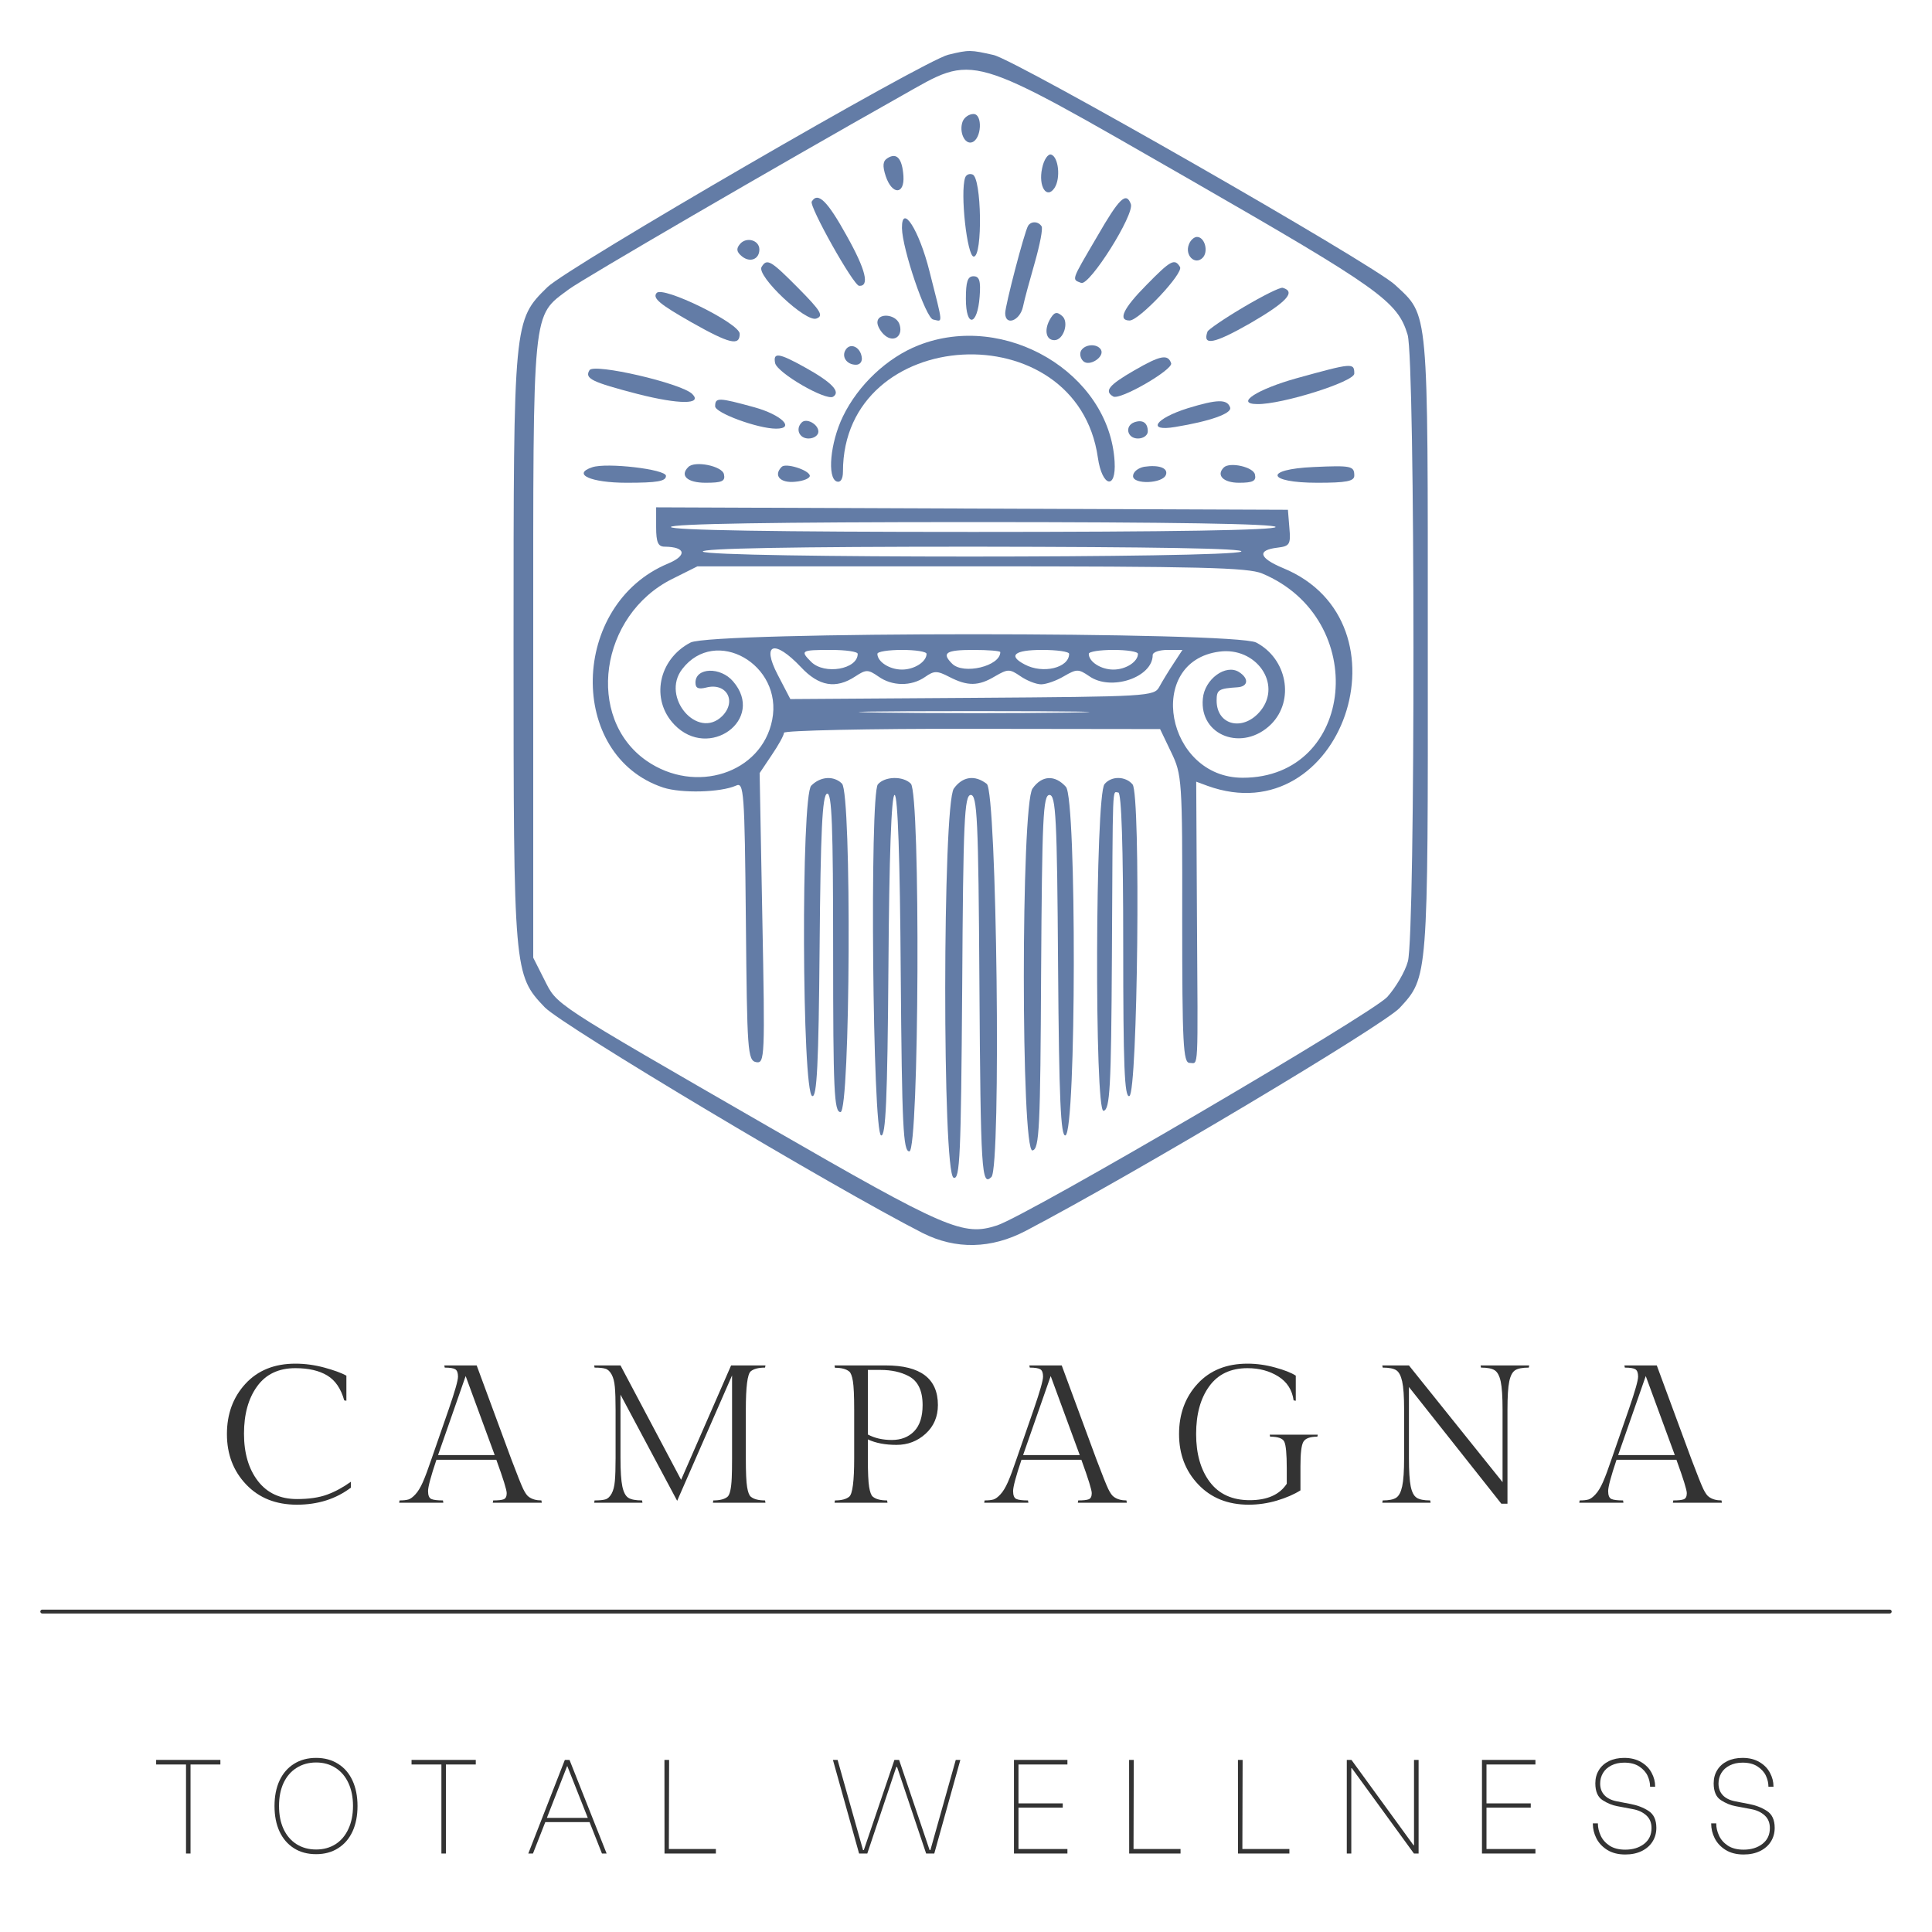 <svg xmlns="http://www.w3.org/2000/svg" xmlns:xlink="http://www.w3.org/1999/xlink" width="500" viewBox="0 0 375 375" height="500" preserveAspectRatio="xMidYMid meet"><defs><g></g></defs><rect x="-37.5" width="450" fill="#ffffff" y="-37.5" height="450" fill-opacity="1"></rect><rect x="-37.5" width="450" fill="#ffffff" y="-37.5" height="450" fill-opacity="1"></rect><path stroke-linecap="round" transform="matrix(0.75, 0, 0, 0.75, 7.829, 312.427)" fill="none" stroke-linejoin="miter" d="M 0.498 0.498 L 478.623 0.498 " stroke="#333333" stroke-width="1" stroke-opacity="1" stroke-miterlimit="4"></path><path fill="#637ca6" d="M 184.043 10.629 C 179.316 11.773 110.273 51.809 106.266 55.723 C 99.68 62.164 99.68 62.164 99.68 125.336 C 99.68 188.75 99.73 189.227 105.742 195.523 C 109.223 199.105 161.613 230.406 179.078 239.328 C 185.52 242.57 192.391 242.43 199.117 238.898 C 220.398 227.734 268.59 198.961 271.691 195.621 C 277.18 189.656 277.18 190.086 277.133 125.195 C 277.133 59.062 277.371 61.445 270.785 55.293 C 266.586 51.332 197.352 11.727 192.867 10.68 C 188.383 9.676 188.145 9.629 184.043 10.629 Z M 230.992 34.871 C 267.828 56.055 271.266 58.488 273.219 64.977 C 274.699 69.891 274.746 181.305 273.27 186.602 C 272.742 188.605 270.883 191.707 269.258 193.52 C 266.062 196.91 199.598 235.844 193.535 237.848 C 186.953 239.996 183.754 238.613 149.305 218.762 C 106.602 194.141 108.223 195.191 105.645 190.133 L 103.5 185.887 L 103.5 125.91 C 103.5 58.82 103.211 61.543 110.418 56.148 C 113.184 54.098 150.594 32.34 175.07 18.551 C 189.48 10.438 187.238 9.77 230.992 34.871 Z M 230.992 34.871 " fill-opacity="1" fill-rule="nonzero"></path><path fill="#637ca6" d="M 186.855 23.562 C 186.094 25.566 187.238 28.094 188.668 27.617 C 190.531 26.996 190.77 22.129 188.957 22.129 C 188.098 22.129 187.191 22.75 186.855 23.562 Z M 186.855 23.562 " fill-opacity="1" fill-rule="nonzero"></path><path fill="#637ca6" d="M 172.305 30.672 C 171.348 31.242 171.254 32.148 171.922 34.203 C 173.16 37.875 175.594 37.828 175.355 34.152 C 175.117 30.766 174.07 29.574 172.305 30.672 Z M 172.305 30.672 " fill-opacity="1" fill-rule="nonzero"></path><path fill="#637ca6" d="M 202.27 32.676 C 201.504 36.207 203.176 38.781 204.703 36.445 C 205.895 34.582 205.465 30.48 204.035 30.004 C 203.414 29.812 202.602 31.004 202.27 32.676 Z M 202.27 32.676 " fill-opacity="1" fill-rule="nonzero"></path><path fill="#637ca6" d="M 187.332 34.488 C 186.332 37.398 187.715 49.805 189.004 49.805 C 190.77 49.805 190.531 34.441 188.766 33.867 C 188.145 33.629 187.523 33.914 187.332 34.488 Z M 187.332 34.488 " fill-opacity="1" fill-rule="nonzero"></path><path fill="#637ca6" d="M 157.559 39.117 C 156.988 39.977 165.672 55.48 166.77 55.48 C 168.82 55.578 168.055 52.379 164.336 45.75 C 160.613 39.02 158.754 37.16 157.559 39.117 Z M 157.559 39.117 " fill-opacity="1" fill-rule="nonzero"></path><path fill="#637ca6" d="M 212.91 45.988 C 207.852 54.625 207.992 54.195 209.855 54.91 C 211.477 55.531 220.258 41.598 219.492 39.594 C 218.586 37.16 217.25 38.449 212.91 45.988 Z M 212.91 45.988 " fill-opacity="1" fill-rule="nonzero"></path><path fill="#637ca6" d="M 175.07 44.27 C 175.117 48.277 179.699 61.781 181.129 62.02 C 183.039 62.402 183.133 63.402 180.414 52.668 C 178.41 44.652 175.023 39.355 175.07 44.27 Z M 175.07 44.27 " fill-opacity="1" fill-rule="nonzero"></path><path fill="#637ca6" d="M 199.547 43.84 C 198.832 45.031 195.109 59.301 195.109 60.777 C 195.109 63.309 197.926 62.305 198.547 59.586 C 198.832 58.152 199.93 54.195 200.883 50.855 C 201.84 47.465 202.457 44.363 202.172 43.934 C 201.551 42.934 200.121 42.887 199.547 43.84 Z M 199.547 43.84 " fill-opacity="1" fill-rule="nonzero"></path><path fill="#637ca6" d="M 143.625 47.371 C 142.863 48.277 142.957 48.898 144.008 49.758 C 145.582 51.043 147.395 50.328 147.395 48.422 C 147.395 46.605 144.867 45.891 143.625 47.371 Z M 143.625 47.371 " fill-opacity="1" fill-rule="nonzero"></path><path fill="#637ca6" d="M 230.754 47.465 C 229.941 49.566 231.945 51.523 233.426 50.043 C 234.617 48.852 233.855 45.988 232.328 45.988 C 231.758 45.988 231.039 46.656 230.754 47.465 Z M 230.754 47.465 " fill-opacity="1" fill-rule="nonzero"></path><path fill="#637ca6" d="M 147.824 51.809 C 146.777 53.527 156.414 62.641 158.465 61.828 C 159.898 61.305 159.371 60.398 154.984 55.961 C 149.59 50.52 148.875 50.09 147.824 51.809 Z M 147.824 51.809 " fill-opacity="1" fill-rule="nonzero"></path><path fill="#637ca6" d="M 222.5 55.34 C 218.016 59.871 216.918 62.211 219.254 62.211 C 221.117 62.211 229.801 53 229.035 51.809 C 227.988 50.09 227.223 50.52 222.5 55.34 Z M 222.5 55.34 " fill-opacity="1" fill-rule="nonzero"></path><path fill="#637ca6" d="M 187.477 58.012 C 187.477 63.641 189.719 63.309 190.148 57.582 C 190.387 54.527 190.102 53.621 188.957 53.621 C 187.809 53.621 187.477 54.672 187.477 58.012 Z M 187.477 58.012 " fill-opacity="1" fill-rule="nonzero"></path><path fill="#637ca6" d="M 127.453 56.867 C 126.594 57.867 128.07 59.062 134.18 62.543 C 141.621 66.742 143.578 67.219 143.578 64.785 C 143.531 62.734 128.645 55.434 127.453 56.867 Z M 127.453 56.867 " fill-opacity="1" fill-rule="nonzero"></path><path fill="#637ca6" d="M 241.348 59.633 C 237.625 61.828 234.523 63.977 234.379 64.355 C 233.332 67.219 235.668 66.742 242.684 62.734 C 249.746 58.633 251.605 56.629 248.98 55.863 C 248.457 55.723 245.066 57.438 241.348 59.633 Z M 241.348 59.633 " fill-opacity="1" fill-rule="nonzero"></path><path fill="#637ca6" d="M 203.699 62.164 C 202.648 64.168 203.078 66.027 204.652 66.027 C 206.469 66.027 207.562 62.449 206.133 61.305 C 205.082 60.398 204.559 60.586 203.699 62.164 Z M 203.699 62.164 " fill-opacity="1" fill-rule="nonzero"></path><path fill="#637ca6" d="M 170.301 62.59 C 170.301 63.309 170.969 64.453 171.777 65.121 C 173.59 66.602 175.406 65.121 174.547 62.832 C 173.781 60.922 170.301 60.684 170.301 62.59 Z M 170.301 62.59 " fill-opacity="1" fill-rule="nonzero"></path><path fill="#637ca6" d="M 178.266 67.027 C 172.207 69.414 166.578 74.711 163.617 80.82 C 161.137 85.926 160.52 92.797 162.426 93.465 C 163.141 93.703 163.617 92.984 163.617 91.555 C 163.617 62.973 209.043 60.445 213.098 88.836 C 213.91 94.512 216.68 95.18 216.344 89.598 C 215.344 72.422 195.062 60.398 178.266 67.027 Z M 178.266 67.027 " fill-opacity="1" fill-rule="nonzero"></path><path fill="#637ca6" d="M 164.145 67.887 C 163.285 69.223 164.336 70.797 166.148 70.797 C 166.961 70.797 167.438 70.129 167.246 69.223 C 166.91 67.27 165.004 66.504 164.145 67.887 Z M 164.145 67.887 " fill-opacity="1" fill-rule="nonzero"></path><path fill="#637ca6" d="M 209.855 68.031 C 209.52 68.605 209.664 69.512 210.238 70.082 C 211.43 71.277 214.531 69.223 213.672 67.84 C 212.91 66.648 210.617 66.789 209.855 68.031 Z M 209.855 68.031 " fill-opacity="1" fill-rule="nonzero"></path><path fill="#637ca6" d="M 150.449 70.465 C 150.832 72.375 160.328 77.859 161.711 77 C 163.238 76.047 161.426 74.188 156.27 71.324 C 151.215 68.508 150.02 68.316 150.449 70.465 Z M 150.449 70.465 " fill-opacity="1" fill-rule="nonzero"></path><path fill="#637ca6" d="M 220.16 71.895 C 215.199 74.758 214.293 75.902 216.059 76.953 C 217.348 77.766 227.699 71.754 227.32 70.512 C 226.699 68.699 225.266 68.938 220.16 71.895 Z M 220.16 71.895 " fill-opacity="1" fill-rule="nonzero"></path><path fill="#637ca6" d="M 114.426 71.848 C 113.422 73.469 114.809 74.141 123.777 76.477 C 131.84 78.527 136.422 78.527 134.371 76.477 C 132.27 74.379 115.285 70.465 114.426 71.848 Z M 114.426 71.848 " fill-opacity="1" fill-rule="nonzero"></path><path fill="#637ca6" d="M 251.652 73.422 C 243.973 75.57 239.629 78.387 244.02 78.434 C 248.789 78.527 262.867 74.09 262.867 72.516 C 262.867 70.371 262.531 70.418 251.652 73.422 Z M 251.652 73.422 " fill-opacity="1" fill-rule="nonzero"></path><path fill="#637ca6" d="M 138.809 78.863 C 138.809 80.152 147.109 83.203 150.641 83.203 C 154.41 83.203 151.738 80.531 146.441 79.055 C 139.477 77.145 138.809 77.098 138.809 78.863 Z M 138.809 78.863 " fill-opacity="1" fill-rule="nonzero"></path><path fill="#637ca6" d="M 230.516 79.246 C 224.168 81.25 222.5 83.824 228.129 82.871 C 234.855 81.773 239.152 80.246 238.77 79.102 C 238.199 77.43 236.289 77.48 230.516 79.246 Z M 230.516 79.246 " fill-opacity="1" fill-rule="nonzero"></path><path fill="#637ca6" d="M 155.602 82.012 C 154.363 83.254 155.125 85.113 156.938 85.113 C 157.988 85.113 158.848 84.492 158.848 83.777 C 158.848 82.344 156.508 81.059 155.602 82.012 Z M 155.602 82.012 " fill-opacity="1" fill-rule="nonzero"></path><path fill="#637ca6" d="M 220.16 81.965 C 218.254 82.68 218.777 85.113 220.875 85.113 C 221.926 85.113 222.785 84.492 222.785 83.73 C 222.785 82.059 221.785 81.391 220.16 81.965 Z M 220.16 81.965 " fill-opacity="1" fill-rule="nonzero"></path><path fill="#637ca6" d="M 114.949 90.695 C 110.941 92.031 114.664 93.703 121.629 93.703 C 127.594 93.703 129.266 93.414 129.266 92.367 C 129.266 91.078 117.719 89.742 114.949 90.695 Z M 114.949 90.695 " fill-opacity="1" fill-rule="nonzero"></path><path fill="#637ca6" d="M 133.605 90.648 C 131.891 92.316 133.414 93.703 136.945 93.703 C 140.145 93.703 140.812 93.414 140.523 92.078 C 140.238 90.457 134.848 89.359 133.605 90.648 Z M 133.605 90.648 " fill-opacity="1" fill-rule="nonzero"></path><path fill="#637ca6" d="M 151.738 90.602 C 150.066 92.27 151.402 93.797 154.316 93.512 C 156.031 93.367 157.32 92.797 157.176 92.27 C 156.844 91.172 152.551 89.836 151.738 90.602 Z M 151.738 90.602 " fill-opacity="1" fill-rule="nonzero"></path><path fill="#637ca6" d="M 222.07 90.602 C 220.875 90.84 219.922 91.602 219.922 92.414 C 219.922 94.082 225.742 93.895 226.316 92.129 C 226.746 90.84 224.934 90.172 222.07 90.602 Z M 222.07 90.602 " fill-opacity="1" fill-rule="nonzero"></path><path fill="#637ca6" d="M 237.531 90.742 C 236.004 92.27 237.48 93.703 240.488 93.703 C 243.16 93.703 243.875 93.367 243.59 92.129 C 243.352 90.648 238.676 89.598 237.531 90.742 Z M 237.531 90.742 " fill-opacity="1" fill-rule="nonzero"></path><path fill="#637ca6" d="M 254.992 90.648 C 245.211 91.078 245.832 93.703 255.707 93.703 C 261.293 93.703 262.867 93.414 262.867 92.316 C 262.867 90.457 262.34 90.312 254.992 90.648 Z M 254.992 90.648 " fill-opacity="1" fill-rule="nonzero"></path><path fill="#637ca6" d="M 127.355 102.289 C 127.355 105.297 127.738 106.109 129.027 106.109 C 133.129 106.156 133.414 107.824 129.645 109.398 C 110.656 117.32 110.035 146.664 128.738 152.867 C 132.27 154.012 139.855 153.824 142.863 152.488 C 144.391 151.77 144.531 153.488 144.773 178.777 C 145.012 204.066 145.105 205.832 146.777 206.164 C 148.445 206.453 148.492 205.258 147.969 178.254 L 147.445 150.055 L 149.781 146.57 C 151.117 144.613 152.168 142.703 152.168 142.227 C 152.168 141.797 168.582 141.418 188.668 141.465 L 225.172 141.512 L 227.32 145.996 C 229.418 150.34 229.512 151.34 229.465 178.395 C 229.465 202.586 229.656 206.309 230.898 206.309 C 232.664 206.309 232.52 208.934 232.328 177.824 L 232.184 151.723 L 234.379 152.535 C 260.387 161.934 274.605 120.758 249.027 110.258 C 244.352 108.301 243.922 106.777 247.98 106.297 C 250.316 106.012 250.555 105.68 250.27 102.48 L 249.984 98.949 L 188.668 98.711 L 127.355 98.473 Z M 247.598 102.289 C 247.598 102.91 227.414 103.246 188.906 103.246 C 150.402 103.246 130.219 102.91 130.219 102.289 C 130.219 101.672 150.402 101.336 188.906 101.336 C 227.414 101.336 247.598 101.672 247.598 102.289 Z M 240.918 107.062 C 238.914 108.352 137.234 108.352 136.422 107.062 C 136.039 106.441 153.836 106.109 189.098 106.109 C 223.836 106.156 241.871 106.441 240.918 107.062 Z M 244.973 111.309 C 266.016 120.09 263.059 150.961 241.203 150.961 C 226.316 150.961 222.164 128.391 236.672 126.48 C 243.781 125.527 248.836 132.684 244.734 137.887 C 241.441 142.035 236.145 140.891 236.145 135.977 C 236.145 133.879 236.527 133.641 240.203 133.402 C 242.301 133.258 242.445 131.684 240.488 130.441 C 237.91 128.82 233.809 131.824 233.473 135.594 C 232.758 142.848 241.25 145.996 246.738 140.559 C 251.32 135.93 249.84 127.867 243.828 124.715 C 239.629 122.57 138.234 122.57 134.035 124.715 C 127.785 127.961 126.211 135.785 130.887 140.652 C 137.613 147.668 148.637 139.602 142.289 132.254 C 139.855 129.391 134.988 129.535 134.988 132.492 C 134.988 133.59 135.562 133.828 137.09 133.449 C 141.004 132.445 143.055 136.074 140.191 138.984 C 135.418 143.707 128.215 135.309 132.414 129.871 C 138.855 121.473 152.023 128.965 149.879 139.746 C 147.824 150.102 134.988 154.25 125.496 147.668 C 113.566 139.363 116.383 119.371 130.504 112.359 L 135.371 109.926 L 188.477 109.926 C 232.996 109.926 242.207 110.164 244.973 111.309 Z M 155.461 129.488 C 158.941 133.211 162.234 133.781 166.004 131.301 C 168.105 129.918 168.484 129.918 170.488 131.301 C 173.16 133.211 176.883 133.258 179.555 131.398 C 181.32 130.156 181.895 130.156 184.281 131.398 C 187.809 133.211 189.91 133.211 193.156 131.254 C 195.637 129.82 195.969 129.82 198.07 131.254 C 199.309 132.113 201.121 132.828 202.078 132.828 C 203.078 132.828 205.082 132.113 206.516 131.254 C 208.996 129.82 209.328 129.82 211.43 131.254 C 215.629 134.211 223.738 131.492 223.738 127.148 C 223.738 126.578 225.027 126.148 226.648 126.148 L 229.512 126.148 L 227.797 128.773 C 226.84 130.203 225.602 132.254 225.027 133.305 C 224.027 135.164 222.883 135.215 188.719 135.453 L 153.406 135.691 L 150.926 130.918 C 147.777 124.859 150.305 124.047 155.461 129.488 Z M 166.48 126.91 C 166.48 129.918 160.039 131.016 157.465 128.484 C 155.27 126.289 155.461 126.148 161.234 126.148 C 164.145 126.148 166.48 126.48 166.48 126.91 Z M 179.844 126.91 C 179.844 128.438 177.504 129.965 175.07 129.965 C 172.637 129.965 170.301 128.438 170.301 126.91 C 170.301 126.48 172.445 126.148 175.07 126.148 C 177.695 126.148 179.844 126.48 179.844 126.91 Z M 194.156 126.578 C 194.156 129.297 187 131.016 184.805 128.82 C 182.703 126.719 183.613 126.148 188.906 126.148 C 191.82 126.148 194.156 126.34 194.156 126.578 Z M 207.516 126.91 C 207.516 129.633 202.41 130.871 198.879 128.965 C 195.59 127.246 196.875 126.148 202.27 126.148 C 205.18 126.148 207.516 126.48 207.516 126.91 Z M 220.875 126.91 C 220.875 128.438 218.539 129.965 216.105 129.965 C 213.672 129.965 211.332 128.438 211.332 126.91 C 211.332 126.48 213.48 126.148 216.105 126.148 C 218.73 126.148 220.875 126.48 220.875 126.91 Z M 207.324 138.316 C 197.543 138.457 181.227 138.457 171.062 138.316 C 160.945 138.172 168.965 138.027 188.906 138.027 C 208.852 138.027 217.156 138.172 207.324 138.316 Z M 207.324 138.316 " fill-opacity="1" fill-rule="nonzero"></path><path fill="#637ca6" d="M 157.465 152.488 C 155.461 154.492 155.652 212.082 157.656 212.75 C 158.562 213.035 158.895 206.594 159.086 183.789 C 159.277 161.363 159.609 154.348 160.52 154.062 C 161.473 153.727 161.711 160.312 161.711 184.742 C 161.711 211.75 161.902 215.852 163.141 215.852 C 165.051 215.852 165.336 154.012 163.43 152.105 C 161.855 150.531 159.277 150.672 157.465 152.488 Z M 157.465 152.488 " fill-opacity="1" fill-rule="nonzero"></path><path fill="#637ca6" d="M 170.395 152.246 C 168.773 154.203 169.391 219.859 171.016 220.383 C 171.922 220.672 172.254 213.418 172.445 187.559 C 172.59 166.18 173.02 154.301 173.641 154.301 C 174.258 154.301 174.688 166.609 174.832 188.895 C 175.07 218.762 175.309 223.484 176.504 223.484 C 178.41 223.484 178.695 154.012 176.789 152.105 C 175.262 150.578 171.73 150.672 170.395 152.246 Z M 170.395 152.246 " fill-opacity="1" fill-rule="nonzero"></path><path fill="#637ca6" d="M 185.137 153.059 C 182.945 156.207 182.895 227.781 185.09 228.59 C 186.332 229.07 186.523 224.395 186.762 191.707 C 186.953 159.215 187.191 154.301 188.43 154.301 C 189.672 154.301 189.91 159.07 190.102 190.562 C 190.34 227.637 190.531 230.355 192.438 228.449 C 194.348 226.539 193.488 153.633 191.531 152.152 C 189.195 150.34 186.809 150.723 185.137 153.059 Z M 185.137 153.059 " fill-opacity="1" fill-rule="nonzero"></path><path fill="#637ca6" d="M 200.406 153.059 C 198.164 156.305 198.164 223.773 200.406 223.297 C 201.742 223.059 201.934 218.953 202.078 188.656 C 202.27 158.832 202.457 154.301 203.699 154.301 C 204.941 154.301 205.18 158.738 205.371 187.559 C 205.559 213.418 205.895 220.672 206.801 220.383 C 208.902 219.668 208.996 155.016 206.895 152.727 C 204.75 150.34 202.219 150.484 200.406 153.059 Z M 200.406 153.059 " fill-opacity="1" fill-rule="nonzero"></path><path fill="#637ca6" d="M 214.387 152.199 C 212.574 154.301 212.43 215.945 214.195 215.613 C 215.438 215.375 215.676 211.223 215.82 185.793 C 216.012 150.723 215.867 153.824 217.059 153.824 C 217.68 153.824 218.016 164.367 218.016 183.5 C 218.016 206.785 218.254 213.086 219.207 212.75 C 220.828 212.227 221.449 154.203 219.828 152.246 C 218.445 150.625 215.723 150.578 214.387 152.199 Z M 214.387 152.199 " fill-opacity="1" fill-rule="nonzero"></path><g fill="#333333" fill-opacity="1"><g transform="translate(42.14, 291.685)"><g><path d="M 25.969 -2.938 C 23.051 -0.727 19.555 0.375 15.484 0.375 C 11.41 0.375 8.129 -0.93 5.641 -3.547 C 3.148 -6.16 1.906 -9.422 1.906 -13.328 C 1.906 -17.234 3.102 -20.488 5.5 -23.094 C 7.895 -25.695 11.125 -27 15.188 -27 C 17.07 -27 18.953 -26.742 20.828 -26.234 C 22.703 -25.723 24.125 -25.203 25.094 -24.672 L 25.094 -19.797 L 24.672 -19.875 C 24.035 -22.156 22.938 -23.766 21.375 -24.703 C 19.812 -25.648 17.75 -26.125 15.188 -26.125 C 11.938 -26.125 9.461 -24.945 7.766 -22.594 C 6.066 -20.25 5.219 -17.188 5.219 -13.406 C 5.219 -9.625 6.117 -6.562 7.922 -4.219 C 9.723 -1.883 12.25 -0.719 15.5 -0.719 C 17.832 -0.719 19.781 -1.004 21.344 -1.578 C 22.906 -2.148 24.445 -2.984 25.969 -4.078 Z M 25.969 -2.938 "></path></g></g></g><g fill="#333333" fill-opacity="1"><g transform="translate(78.851, 291.685)"><g><path d="M 16.875 -0.453 C 17.832 -0.453 18.508 -0.523 18.906 -0.672 C 19.301 -0.828 19.5 -1.223 19.5 -1.859 C 19.5 -2.492 18.828 -4.656 17.484 -8.344 L 5.859 -8.344 C 4.773 -5.113 4.234 -3.086 4.234 -2.266 C 4.234 -1.441 4.441 -0.93 4.859 -0.734 C 5.273 -0.547 6.031 -0.453 7.125 -0.453 L 7.203 0 L -1.375 0 L -1.297 -0.453 C -0.555 -0.453 0.02 -0.516 0.438 -0.641 C 0.852 -0.773 1.305 -1.113 1.797 -1.656 C 2.297 -2.195 2.773 -2.988 3.234 -4.031 C 3.691 -5.07 4.238 -6.535 4.875 -8.422 L 8.266 -18.203 C 9.453 -21.648 10.047 -23.742 10.047 -24.484 C 10.047 -25.223 9.867 -25.695 9.516 -25.906 C 9.16 -26.125 8.477 -26.234 7.469 -26.234 L 7.391 -26.656 L 13.672 -26.656 L 20.406 -8.422 C 21.551 -5.398 22.316 -3.484 22.703 -2.672 C 23.098 -1.859 23.477 -1.336 23.844 -1.109 C 24.469 -0.672 25.266 -0.453 26.234 -0.453 L 26.312 0 L 16.797 0 Z M 11.531 -24.594 L 6.172 -9.25 L 17.172 -9.25 Z M 11.531 -24.594 "></path></g></g></g><g fill="#333333" fill-opacity="1"><g transform="translate(113.39, 291.685)"><g><path d="M 31.375 -18.047 L 31.375 -8.609 C 31.375 -5.891 31.457 -4.035 31.625 -3.047 C 31.789 -2.055 32.023 -1.438 32.328 -1.188 C 32.91 -0.695 33.836 -0.453 35.109 -0.453 L 35.188 0 L 24.984 0 L 25.062 -0.453 C 26.301 -0.453 27.211 -0.68 27.797 -1.141 C 28.273 -1.523 28.555 -2.77 28.641 -4.875 C 28.68 -5.707 28.703 -6.953 28.703 -8.609 L 28.703 -24.719 L 18.047 -0.375 L 7.047 -20.984 L 7.047 -8.688 C 7.047 -6.145 7.164 -4.305 7.406 -3.172 C 7.645 -2.047 8.031 -1.312 8.562 -0.969 C 9.102 -0.625 9.992 -0.453 11.234 -0.453 L 11.312 0 L 1.938 0 L 2.016 -0.453 C 2.953 -0.453 3.656 -0.52 4.125 -0.656 C 4.594 -0.801 4.992 -1.176 5.328 -1.781 C 5.66 -2.395 5.867 -3.207 5.953 -4.219 C 6.047 -5.238 6.094 -6.727 6.094 -8.688 L 6.094 -18.016 C 6.094 -19.961 6.047 -21.441 5.953 -22.453 C 5.867 -23.473 5.66 -24.285 5.328 -24.891 C 4.992 -25.504 4.594 -25.879 4.125 -26.016 C 3.656 -26.16 2.953 -26.234 2.016 -26.234 L 1.938 -26.656 L 7.047 -26.656 L 18.812 -4.453 L 28.516 -26.656 L 35.188 -26.656 L 35.109 -26.234 C 33.836 -26.234 32.91 -25.992 32.328 -25.516 C 31.691 -24.984 31.375 -22.492 31.375 -18.047 Z M 31.375 -18.047 "></path></g></g></g><g fill="#333333" fill-opacity="1"><g transform="translate(160.077, 291.685)"><g><path d="M 11.875 -26.656 C 18.602 -26.656 21.969 -24.094 21.969 -18.969 C 21.969 -16.707 21.176 -14.852 19.594 -13.406 C 18.008 -11.957 16.125 -11.234 13.938 -11.234 C 11.75 -11.234 9.895 -11.586 8.375 -12.297 L 8.375 -8.609 C 8.375 -5.891 8.457 -4.035 8.625 -3.047 C 8.789 -2.055 9.023 -1.438 9.328 -1.188 C 9.91 -0.695 10.836 -0.453 12.109 -0.453 L 12.188 0 L 1.906 0 L 1.984 -0.453 C 3.254 -0.453 4.18 -0.695 4.766 -1.188 C 5.398 -1.719 5.719 -4.191 5.719 -8.609 L 5.719 -18.047 C 5.719 -20.766 5.633 -22.617 5.469 -23.609 C 5.301 -24.598 5.066 -25.219 4.766 -25.469 C 4.18 -25.957 3.254 -26.203 1.984 -26.203 L 1.906 -26.656 Z M 8.375 -25.781 L 8.375 -13.25 C 9.695 -12.539 11.25 -12.188 13.031 -12.188 C 14.82 -12.188 16.266 -12.75 17.359 -13.875 C 18.453 -15.008 19 -16.707 19 -18.969 C 19 -21.781 18.086 -23.656 16.266 -24.594 C 14.766 -25.383 12.961 -25.781 10.859 -25.781 Z M 8.375 -25.781 "></path></g></g></g><g fill="#333333" fill-opacity="1"><g transform="translate(192.408, 291.685)"><g><path d="M 16.875 -0.453 C 17.832 -0.453 18.508 -0.523 18.906 -0.672 C 19.301 -0.828 19.5 -1.223 19.5 -1.859 C 19.5 -2.492 18.828 -4.656 17.484 -8.344 L 5.859 -8.344 C 4.773 -5.113 4.234 -3.086 4.234 -2.266 C 4.234 -1.441 4.441 -0.93 4.859 -0.734 C 5.273 -0.547 6.031 -0.453 7.125 -0.453 L 7.203 0 L -1.375 0 L -1.297 -0.453 C -0.555 -0.453 0.02 -0.516 0.438 -0.641 C 0.852 -0.773 1.305 -1.113 1.797 -1.656 C 2.297 -2.195 2.773 -2.988 3.234 -4.031 C 3.691 -5.07 4.238 -6.535 4.875 -8.422 L 8.266 -18.203 C 9.453 -21.648 10.047 -23.742 10.047 -24.484 C 10.047 -25.223 9.867 -25.695 9.516 -25.906 C 9.16 -26.125 8.477 -26.234 7.469 -26.234 L 7.391 -26.656 L 13.672 -26.656 L 20.406 -8.422 C 21.551 -5.398 22.316 -3.484 22.703 -2.672 C 23.098 -1.859 23.477 -1.336 23.844 -1.109 C 24.469 -0.672 25.266 -0.453 26.234 -0.453 L 26.312 0 L 16.797 0 Z M 11.531 -24.594 L 6.172 -9.25 L 17.172 -9.25 Z M 11.531 -24.594 "></path></g></g></g><g fill="#333333" fill-opacity="1"><g transform="translate(226.948, 291.685)"><g><path d="M 25.469 -7.125 L 25.469 -2.406 C 24.207 -1.613 22.68 -0.953 20.891 -0.422 C 19.098 0.109 17.273 0.375 15.422 0.375 C 11.391 0.375 8.129 -0.93 5.641 -3.547 C 3.148 -6.16 1.906 -9.422 1.906 -13.328 C 1.906 -17.234 3.102 -20.488 5.5 -23.094 C 7.895 -25.695 11.125 -27 15.188 -27 C 16.969 -27 18.758 -26.75 20.562 -26.25 C 22.363 -25.758 23.695 -25.234 24.562 -24.672 L 24.562 -19.797 L 24.141 -19.875 C 23.859 -21.906 22.867 -23.453 21.172 -24.516 C 19.473 -25.586 17.477 -26.125 15.188 -26.125 C 11.938 -26.125 9.461 -24.953 7.766 -22.609 C 6.066 -20.273 5.219 -17.188 5.219 -13.344 C 5.219 -9.5 6.102 -6.395 7.875 -4.031 C 9.656 -1.676 12.238 -0.5 15.625 -0.5 C 19.02 -0.5 21.414 -1.562 22.812 -3.688 L 22.812 -6.656 C 22.812 -9.477 22.648 -11.211 22.328 -11.859 C 22.016 -12.504 21.098 -12.828 19.578 -12.828 L 19.5 -13.219 L 28.828 -13.219 L 28.75 -12.828 C 27.301 -12.828 26.391 -12.484 26.016 -11.797 C 25.648 -11.117 25.469 -9.562 25.469 -7.125 Z M 25.469 -7.125 "></path></g></g></g><g fill="#333333" fill-opacity="1"><g transform="translate(266.818, 291.685)"><g><path d="M 25.781 -18.094 L 25.781 0.188 L 24.594 0.188 L 6.656 -22.469 L 6.656 -8.688 C 6.656 -6.145 6.77 -4.312 7 -3.188 C 7.227 -2.07 7.609 -1.336 8.141 -0.984 C 8.68 -0.629 9.562 -0.453 10.781 -0.453 L 10.859 0 L 1.484 0 L 1.562 -0.453 C 2.781 -0.453 3.656 -0.629 4.188 -0.984 C 4.719 -1.336 5.102 -2.07 5.344 -3.188 C 5.594 -4.312 5.719 -6.145 5.719 -8.688 L 5.719 -18.094 C 5.719 -20.625 5.594 -22.441 5.344 -23.547 C 5.102 -24.648 4.723 -25.375 4.203 -25.719 C 3.68 -26.062 2.801 -26.234 1.562 -26.234 L 1.484 -26.656 L 6.656 -26.656 L 24.828 -4 L 24.828 -18.094 C 24.828 -20.602 24.707 -22.414 24.469 -23.531 C 24.227 -24.645 23.836 -25.375 23.297 -25.719 C 22.766 -26.062 21.879 -26.234 20.641 -26.234 L 20.562 -26.656 L 30 -26.656 L 29.922 -26.234 C 28.68 -26.234 27.797 -26.062 27.266 -25.719 C 26.734 -25.375 26.352 -24.645 26.125 -23.531 C 25.895 -22.414 25.781 -20.602 25.781 -18.094 Z M 25.781 -18.094 "></path></g></g></g><g fill="#333333" fill-opacity="1"><g transform="translate(307.908, 291.685)"><g><path d="M 16.875 -0.453 C 17.832 -0.453 18.508 -0.523 18.906 -0.672 C 19.301 -0.828 19.5 -1.223 19.5 -1.859 C 19.5 -2.492 18.828 -4.656 17.484 -8.344 L 5.859 -8.344 C 4.773 -5.113 4.234 -3.086 4.234 -2.266 C 4.234 -1.441 4.441 -0.93 4.859 -0.734 C 5.273 -0.547 6.031 -0.453 7.125 -0.453 L 7.203 0 L -1.375 0 L -1.297 -0.453 C -0.555 -0.453 0.02 -0.516 0.438 -0.641 C 0.852 -0.773 1.305 -1.113 1.797 -1.656 C 2.297 -2.195 2.773 -2.988 3.234 -4.031 C 3.691 -5.07 4.238 -6.535 4.875 -8.422 L 8.266 -18.203 C 9.453 -21.648 10.047 -23.742 10.047 -24.484 C 10.047 -25.223 9.867 -25.695 9.516 -25.906 C 9.16 -26.125 8.477 -26.234 7.469 -26.234 L 7.391 -26.656 L 13.672 -26.656 L 20.406 -8.422 C 21.551 -5.398 22.316 -3.484 22.703 -2.672 C 23.098 -1.859 23.477 -1.336 23.844 -1.109 C 24.469 -0.672 25.266 -0.453 26.234 -0.453 L 26.312 0 L 16.797 0 Z M 11.531 -24.594 L 6.172 -9.25 L 17.172 -9.25 Z M 11.531 -24.594 "></path></g></g></g><g fill="#333333" fill-opacity="1"><g transform="translate(28.964, 359.768)"><g><path d="M 13.812 -17.281 L 8.016 -17.281 L 8.016 0 L 7.141 0 L 7.141 -17.281 L 1.344 -17.281 L 1.344 -18.172 L 13.812 -18.172 Z M 13.812 -17.281 "></path></g></g></g><g fill="#333333" fill-opacity="1"><g transform="translate(51.674, 359.768)"><g><path d="M 9.688 0.125 C 8.02 0.125 6.582 -0.258 5.375 -1.031 C 4.164 -1.801 3.234 -2.883 2.578 -4.281 C 1.93 -5.688 1.609 -7.332 1.609 -9.219 C 1.609 -11.102 1.93 -12.75 2.578 -14.156 C 3.234 -15.562 4.172 -16.645 5.391 -17.406 C 6.609 -18.176 8.039 -18.562 9.688 -18.562 C 11.32 -18.562 12.742 -18.176 13.953 -17.406 C 15.172 -16.645 16.102 -15.562 16.75 -14.156 C 17.395 -12.75 17.719 -11.102 17.719 -9.219 C 17.719 -7.332 17.395 -5.688 16.75 -4.281 C 16.102 -2.883 15.172 -1.801 13.953 -1.031 C 12.742 -0.258 11.32 0.125 9.688 0.125 Z M 9.688 -0.781 C 11.113 -0.781 12.367 -1.125 13.453 -1.812 C 14.535 -2.508 15.367 -3.5 15.953 -4.781 C 16.547 -6.062 16.844 -7.547 16.844 -9.234 C 16.844 -10.93 16.547 -12.414 15.953 -13.688 C 15.367 -14.957 14.535 -15.938 13.453 -16.625 C 12.367 -17.32 11.113 -17.672 9.688 -17.672 C 8.25 -17.672 6.984 -17.32 5.891 -16.625 C 4.797 -15.938 3.953 -14.957 3.359 -13.688 C 2.773 -12.414 2.484 -10.93 2.484 -9.234 C 2.484 -7.523 2.773 -6.035 3.359 -4.766 C 3.953 -3.492 4.797 -2.508 5.891 -1.812 C 6.984 -1.125 8.25 -0.781 9.688 -0.781 Z M 9.688 -0.781 "></path></g></g></g><g fill="#333333" fill-opacity="1"><g transform="translate(78.536, 359.768)"><g><path d="M 13.812 -17.281 L 8.016 -17.281 L 8.016 0 L 7.141 0 L 7.141 -17.281 L 1.344 -17.281 L 1.344 -18.172 L 13.812 -18.172 Z M 13.812 -17.281 "></path></g></g></g><g fill="#333333" fill-opacity="1"><g transform="translate(101.245, 359.768)"><g><path d="M 13.188 -6.094 L 4.594 -6.094 L 2.203 0 L 1.297 0 L 8.391 -18.172 L 9.297 -18.172 L 16.5 0 L 15.594 0 Z M 12.844 -6.922 L 8.875 -16.953 L 8.828 -16.953 L 4.906 -6.922 Z M 12.844 -6.922 "></path></g></g></g><g fill="#333333" fill-opacity="1"><g transform="translate(126.576, 359.768)"><g><path d="M 12.375 -0.875 L 12.375 0 L 2.406 0 L 2.391 -18.172 L 3.297 -18.172 L 3.25 -0.875 Z M 12.375 -0.875 "></path></g></g></g><g fill="#333333" fill-opacity="1"><g transform="translate(147.703, 359.768)"><g></g></g></g><g fill="#333333" fill-opacity="1"><g transform="translate(161.201, 359.768)"><g><path d="M 0.469 -18.172 L 1.375 -18.172 L 6.312 -0.672 L 6.469 -0.672 L 12.406 -18.172 L 13.312 -18.172 L 19.234 -0.672 L 19.391 -0.672 L 24.312 -18.172 L 25.203 -18.172 L 20.141 0 L 18.562 0 L 12.922 -16.797 L 12.766 -16.797 L 7.141 0 L 5.547 0 Z M 0.469 -18.172 "></path></g></g></g><g fill="#333333" fill-opacity="1"><g transform="translate(194.42, 359.768)"><g><path d="M 3.266 -17.281 L 3.266 -9.734 L 11.859 -9.734 L 11.859 -8.906 L 3.266 -8.906 L 3.266 -0.875 L 12.766 -0.875 L 12.766 0 L 2.391 0 L 2.391 -18.172 L 12.766 -18.172 L 12.766 -17.281 Z M 3.266 -17.281 "></path></g></g></g><g fill="#333333" fill-opacity="1"><g transform="translate(216.767, 359.768)"><g><path d="M 12.375 -0.875 L 12.375 0 L 2.406 0 L 2.391 -18.172 L 3.297 -18.172 L 3.25 -0.875 Z M 12.375 -0.875 "></path></g></g></g><g fill="#333333" fill-opacity="1"><g transform="translate(237.894, 359.768)"><g><path d="M 12.375 -0.875 L 12.375 0 L 2.406 0 L 2.391 -18.172 L 3.297 -18.172 L 3.25 -0.875 Z M 12.375 -0.875 "></path></g></g></g><g fill="#333333" fill-opacity="1"><g transform="translate(259.021, 359.768)"><g><path d="M 2.391 -18.172 L 3.297 -18.172 L 15.344 -1.609 L 15.438 -1.609 L 15.438 -18.172 L 16.328 -18.172 L 16.328 0 L 15.422 0 L 3.375 -16.562 L 3.266 -16.562 L 3.266 0 L 2.391 0 Z M 2.391 -18.172 "></path></g></g></g><g fill="#333333" fill-opacity="1"><g transform="translate(285.26, 359.768)"><g><path d="M 3.266 -17.281 L 3.266 -9.734 L 11.859 -9.734 L 11.859 -8.906 L 3.266 -8.906 L 3.266 -0.875 L 12.766 -0.875 L 12.766 0 L 2.391 0 L 2.391 -18.172 L 12.766 -18.172 L 12.766 -17.281 Z M 3.266 -17.281 "></path></g></g></g><g fill="#333333" fill-opacity="1"><g transform="translate(307.606, 359.768)"><g><path d="M 7.859 0.188 C 6.492 0.188 5.332 -0.102 4.375 -0.688 C 3.426 -1.281 2.719 -2.035 2.25 -2.953 C 1.789 -3.867 1.562 -4.82 1.562 -5.812 L 1.562 -5.859 L 2.547 -5.859 L 2.547 -5.781 C 2.547 -5.039 2.723 -4.281 3.078 -3.5 C 3.43 -2.719 4.004 -2.062 4.797 -1.531 C 5.598 -1.008 6.617 -0.75 7.859 -0.75 C 9.316 -0.75 10.531 -1.117 11.5 -1.859 C 12.469 -2.609 12.953 -3.633 12.953 -4.938 C 12.953 -5.969 12.617 -6.785 11.953 -7.391 C 11.285 -8.004 10.426 -8.41 9.375 -8.609 L 6.312 -9.188 C 5.344 -9.363 4.391 -9.754 3.453 -10.359 C 2.516 -10.961 2.047 -12.051 2.047 -13.625 C 2.047 -14.594 2.273 -15.445 2.734 -16.188 C 3.191 -16.938 3.844 -17.52 4.688 -17.938 C 5.539 -18.352 6.531 -18.562 7.656 -18.562 C 8.938 -18.562 10.031 -18.289 10.938 -17.75 C 11.844 -17.219 12.52 -16.523 12.969 -15.672 C 13.426 -14.828 13.656 -13.945 13.656 -13.031 L 13.656 -12.969 L 12.672 -12.969 L 12.672 -13.031 C 12.672 -13.688 12.516 -14.363 12.203 -15.062 C 11.891 -15.758 11.352 -16.363 10.594 -16.875 C 9.844 -17.383 8.863 -17.641 7.656 -17.641 C 6.707 -17.641 5.875 -17.457 5.156 -17.094 C 4.445 -16.738 3.906 -16.25 3.531 -15.625 C 3.164 -15 2.984 -14.316 2.984 -13.578 C 2.984 -12.672 3.258 -11.922 3.812 -11.328 C 4.363 -10.734 5.176 -10.332 6.25 -10.125 L 8.844 -9.625 C 10.164 -9.383 11.336 -8.938 12.359 -8.281 C 13.379 -7.633 13.891 -6.535 13.891 -4.984 C 13.891 -3.992 13.645 -3.109 13.156 -2.328 C 12.676 -1.555 11.977 -0.941 11.062 -0.484 C 10.145 -0.035 9.078 0.188 7.859 0.188 Z M 7.859 0.188 "></path></g></g></g><g fill="#333333" fill-opacity="1"><g transform="translate(330.576, 359.768)"><g><path d="M 7.859 0.188 C 6.492 0.188 5.332 -0.102 4.375 -0.688 C 3.426 -1.281 2.719 -2.035 2.25 -2.953 C 1.789 -3.867 1.562 -4.82 1.562 -5.812 L 1.562 -5.859 L 2.547 -5.859 L 2.547 -5.781 C 2.547 -5.039 2.723 -4.281 3.078 -3.5 C 3.43 -2.719 4.004 -2.062 4.797 -1.531 C 5.598 -1.008 6.617 -0.75 7.859 -0.75 C 9.316 -0.75 10.531 -1.117 11.5 -1.859 C 12.469 -2.609 12.953 -3.633 12.953 -4.938 C 12.953 -5.969 12.617 -6.785 11.953 -7.391 C 11.285 -8.004 10.426 -8.41 9.375 -8.609 L 6.312 -9.188 C 5.344 -9.363 4.391 -9.754 3.453 -10.359 C 2.516 -10.961 2.047 -12.051 2.047 -13.625 C 2.047 -14.594 2.273 -15.445 2.734 -16.188 C 3.191 -16.938 3.844 -17.52 4.688 -17.938 C 5.539 -18.352 6.531 -18.562 7.656 -18.562 C 8.938 -18.562 10.031 -18.289 10.938 -17.75 C 11.844 -17.219 12.52 -16.523 12.969 -15.672 C 13.426 -14.828 13.656 -13.945 13.656 -13.031 L 13.656 -12.969 L 12.672 -12.969 L 12.672 -13.031 C 12.672 -13.688 12.516 -14.363 12.203 -15.062 C 11.891 -15.758 11.352 -16.363 10.594 -16.875 C 9.844 -17.383 8.863 -17.641 7.656 -17.641 C 6.707 -17.641 5.875 -17.457 5.156 -17.094 C 4.445 -16.738 3.906 -16.25 3.531 -15.625 C 3.164 -15 2.984 -14.316 2.984 -13.578 C 2.984 -12.672 3.258 -11.922 3.812 -11.328 C 4.363 -10.734 5.176 -10.332 6.25 -10.125 L 8.844 -9.625 C 10.164 -9.383 11.336 -8.938 12.359 -8.281 C 13.379 -7.633 13.891 -6.535 13.891 -4.984 C 13.891 -3.992 13.645 -3.109 13.156 -2.328 C 12.676 -1.555 11.977 -0.941 11.062 -0.484 C 10.145 -0.035 9.078 0.188 7.859 0.188 Z M 7.859 0.188 "></path></g></g></g></svg>
